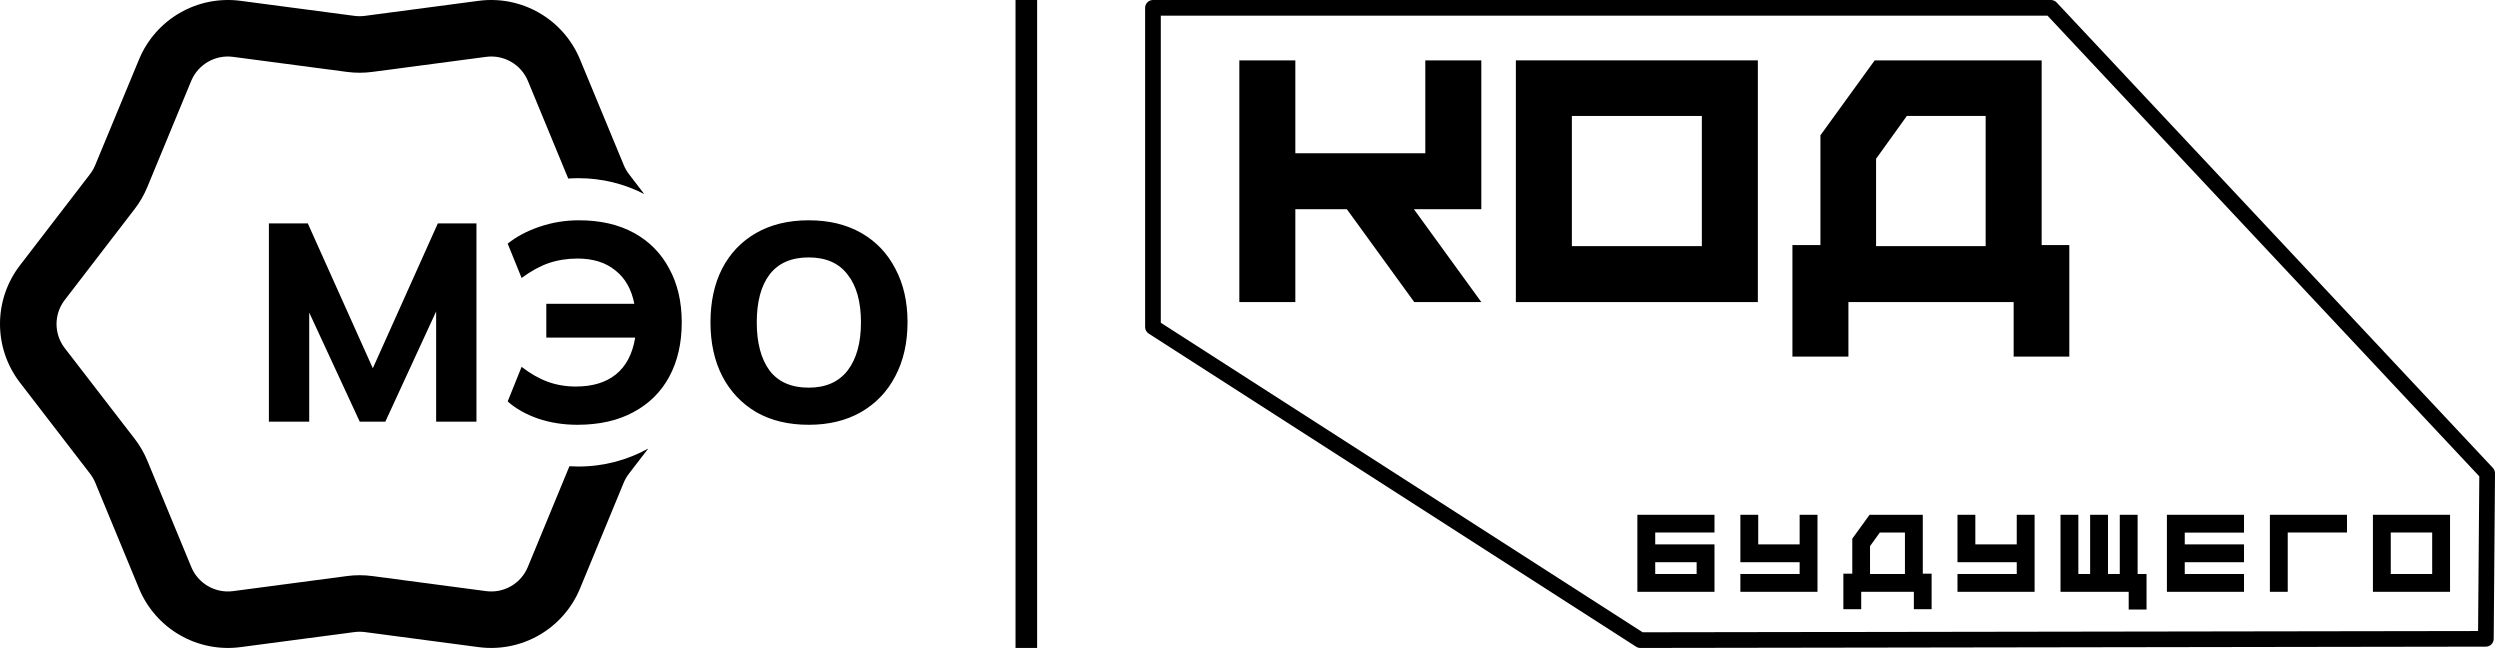 <?xml version="1.0" encoding="UTF-8"?> <svg xmlns="http://www.w3.org/2000/svg" width="463" height="120" viewBox="0 0 463 120" fill="none"> <path fill-rule="evenodd" clip-rule="evenodd" d="M64.254 106.686L43.16 109.476C41.56 109.687 39.935 109.365 38.537 108.559C37.139 107.753 36.047 106.509 35.429 105.019L27.303 85.358C26.712 83.914 25.93 82.555 24.98 81.317L11.992 64.472C11.005 63.194 10.469 61.626 10.469 60.012C10.469 58.398 11.005 56.83 11.992 55.553L24.959 38.679C25.91 37.443 26.691 36.085 27.282 34.642L35.409 14.989C36.028 13.501 37.121 12.257 38.518 11.451C39.916 10.645 41.54 10.32 43.14 10.528L64.233 13.314C65.02 13.421 65.813 13.473 66.605 13.472C67.397 13.473 68.189 13.421 68.975 13.314L90.046 10.528C91.644 10.32 93.266 10.645 94.662 11.451C96.058 12.257 97.15 13.501 97.769 14.989L105.236 33.066C105.862 33.022 106.494 33 107.132 33C111.519 33 115.658 34.058 119.31 35.933L116.515 32.291C116.123 31.787 115.799 31.234 115.552 30.645L107.413 10.993C105.914 7.371 103.262 4.346 99.868 2.386C96.474 0.425 92.528 -0.359 88.643 0.153L67.593 2.935C67.265 2.979 66.935 3.001 66.605 2.999C66.275 3.001 65.945 2.979 65.617 2.935L44.544 0.153C40.655 -0.359 36.705 0.425 33.307 2.386C29.91 4.346 27.255 7.371 25.754 10.993L17.607 30.645C17.359 31.234 17.035 31.787 16.643 32.291L3.676 49.166C1.292 52.274 0 56.081 0 59.998C0 63.914 1.292 67.722 3.676 70.83L16.663 87.704C17.054 88.209 17.378 88.763 17.627 89.35L25.754 109.003C27.253 112.626 29.908 115.653 33.306 117.614C36.704 119.575 40.654 120.36 44.544 119.847L65.638 117.061C65.959 117.02 66.282 116.999 66.605 116.999L66.605 116.999C66.928 116.999 67.251 117.019 67.572 117.061L88.643 119.847C92.529 120.359 96.475 119.574 99.869 117.613C103.263 115.652 105.915 112.625 107.413 109.002L115.531 89.35C115.78 88.762 116.104 88.209 116.494 87.704L120.059 83.067C116.229 85.191 111.821 86.4 107.132 86.4C106.569 86.4 106.011 86.382 105.457 86.348L97.748 105.018C97.131 106.508 96.04 107.753 94.643 108.559C93.247 109.365 91.623 109.687 90.025 109.475L68.954 106.685C68.175 106.579 67.39 106.527 66.605 106.528L66.605 106.528C65.82 106.527 65.034 106.58 64.254 106.686ZM140.047 76.326C142.781 77.889 146.024 78.67 149.775 78.67C153.491 78.67 156.717 77.889 159.451 76.326C162.221 74.728 164.342 72.506 165.814 69.658C167.322 66.81 168.075 63.477 168.075 59.656C168.075 55.871 167.322 52.572 165.814 49.759C164.342 46.911 162.238 44.706 159.504 43.143C156.769 41.58 153.526 40.799 149.775 40.799C146.024 40.799 142.781 41.58 140.047 43.143C137.312 44.706 135.209 46.911 133.736 49.759C132.299 52.572 131.58 55.888 131.58 59.708C131.58 63.529 132.317 66.862 133.789 69.71C135.261 72.523 137.347 74.728 140.047 76.326ZM156.98 68.616C155.332 70.735 152.93 71.794 149.775 71.794C146.55 71.794 144.131 70.735 142.518 68.616C140.941 66.463 140.152 63.494 140.152 59.708C140.152 55.888 140.941 52.936 142.518 50.853C144.131 48.734 146.55 47.675 149.775 47.675C152.965 47.675 155.367 48.734 156.98 50.853C158.627 52.936 159.451 55.888 159.451 59.708C159.451 63.494 158.627 66.463 156.98 68.616ZM106.907 78.67C104.348 78.67 101.929 78.288 99.65 77.524C97.371 76.725 95.496 75.666 94.023 74.347L96.6 67.939C98.213 69.189 99.825 70.11 101.438 70.7C103.051 71.29 104.786 71.585 106.644 71.585C109.729 71.585 112.201 70.839 114.059 69.346C115.952 67.817 117.144 65.543 117.635 62.521H101.175V56.27H117.477C116.951 53.562 115.776 51.495 113.953 50.071C112.166 48.613 109.834 47.883 106.959 47.883C105.066 47.883 103.296 48.161 101.648 48.717C100.036 49.273 98.353 50.193 96.6 51.478L94.023 45.123C95.671 43.803 97.634 42.761 99.913 41.997C102.227 41.198 104.663 40.799 107.222 40.799C111.184 40.799 114.584 41.58 117.424 43.143C120.264 44.706 122.437 46.911 123.945 49.759C125.487 52.572 126.259 55.888 126.259 59.708C126.259 63.563 125.487 66.915 123.945 69.762C122.437 72.575 120.229 74.763 117.319 76.326C114.444 77.889 110.974 78.67 106.907 78.67ZM49.8 41.373V78.098H57.267V57.886L66.627 78.098H71.36L80.773 57.678V78.098H88.24V41.373H81.088L69.046 68.201L57.004 41.373H49.8Z" fill="black"></path> <rect x="188.076" width="4" height="120" fill="black"></rect> <path d="M214.981 59.774L304.215 117.098L458.94 116.859L459.166 88.219L379.202 2.903H214.981V59.774ZM303.788 120C303.51 120 303.238 119.92 303.004 119.769L212.744 61.786C212.327 61.52 212.076 61.059 212.076 60.566V1.451C212.076 0.65 212.727 0 213.529 0H379.832C380.234 0 380.618 0.166 380.893 0.46L461.685 86.659C461.939 86.931 462.079 87.29 462.076 87.662L461.834 118.319C461.828 119.115 461.181 119.757 460.384 119.758L303.79 120H303.788Z" fill="black"></path> <path d="M306.547 106.302H314.217V104.121H306.547V106.302ZM306.547 100.82H317.523V109.603H303.242V95.338H317.523V98.619H306.547V100.82Z" fill="black"></path> <path d="M333.293 95.338H336.599V109.603H322.318V106.302H333.293V104.121H322.318V95.338H325.623V100.82H333.293V95.338Z" fill="black"></path> <path d="M346.328 106.302H352.795V98.619H348.144L346.328 101.145V106.302ZM356.101 106.24H357.734V112.823H354.448V109.603H344.696V112.823H341.391V106.24H343.043V99.76L346.246 95.338H356.101V106.24Z" fill="black"></path> <path d="M373.502 95.338H376.808V109.603H362.527V106.302H373.502V104.121H362.527V95.338H365.832V100.82H373.502V95.338Z" fill="black"></path> <path d="M395.887 106.302H397.54V112.885H394.234V109.604H381.605V95.338H384.911V106.302H387.094V95.338H390.399V106.302H392.582V95.338H395.887V106.302Z" fill="black"></path> <path d="M415.591 98.64H404.616V100.82H415.591V104.122H404.616V106.303H415.591V109.604H401.311V95.338H415.591V98.64Z" fill="black"></path> <path d="M434.664 95.338V98.619H423.688V109.603H420.383V95.338H434.664Z" fill="black"></path> <path d="M442.769 106.302H450.441V98.619H442.769V106.302ZM439.465 95.338H453.747V109.603H439.465V95.338Z" fill="black"></path> <path d="M274.34 11.18V38.742H261.855L274.34 55.944H261.919L249.436 38.742H239.897V55.944H229.525V11.18H239.897V28.382H263.968V11.18H274.34Z" fill="black"></path> <path d="M291.11 45.584H315.181V21.475H291.11V45.584ZM280.738 11.18H325.553V55.944H280.738V11.18Z" fill="black"></path> <path d="M347.449 45.584H367.744V21.475H353.147L347.449 29.405V45.584ZM378.115 45.392H383.237V66.048H372.929V55.944H342.327V66.048H331.957V45.392H337.143V25.056L347.193 11.18H378.115V45.392Z" fill="black"></path> </svg> 